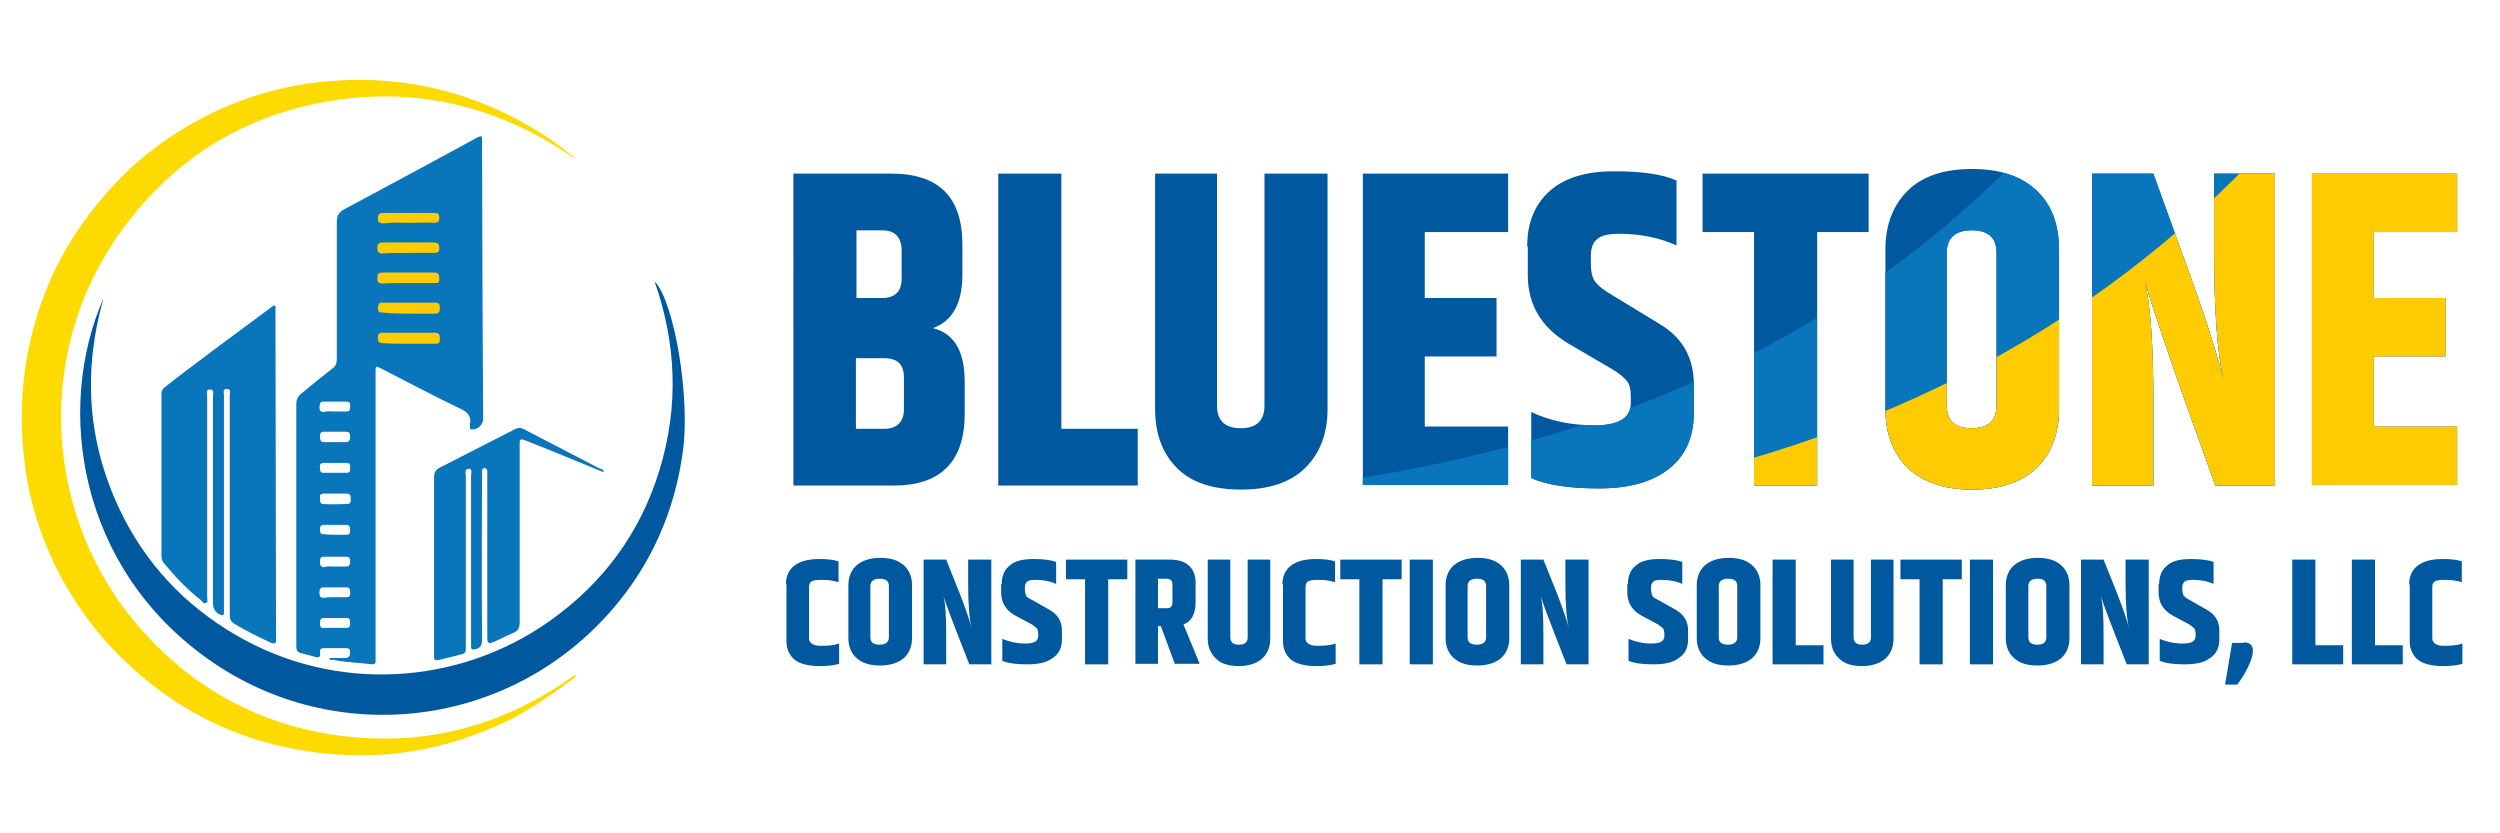 <?xml version="1.0" encoding="utf-8"?>
<!-- Generator: Adobe Illustrator 27.9.0, SVG Export Plug-In . SVG Version: 6.00 Build 0)  -->
<svg version="1.1" id="Layer_1" xmlns="http://www.w3.org/2000/svg" xmlns:xlink="http://www.w3.org/1999/xlink" x="0px" y="0px"
	 viewBox="0 0 432 144" style="enable-background:new 0 0 432 144;" xml:space="preserve">
<style type="text/css">
	.st0{fill:#FFCC04;}
	.st1{clip-path:url(#SVGID_00000031919132691927698520000016801388788004621239_);fill:#00599E;}
	.st2{clip-path:url(#SVGID_00000031919132691927698520000016801388788004621239_);fill:#0976BC;}
	.st3{clip-path:url(#SVGID_00000031919132691927698520000016801388788004621239_);fill:#FFCC04;}
	.st4{fill:#00599E;}
	.st5{fill:#0976BC;}
	.st6{fill:#FDDB00;}
</style>
<g>
	<polygon class="st0" points="78,65.8 63.3,61.9 62.3,36.5 78,30.6 	"/>
	<g>
		<defs>
			<path id="SVGID_1_" d="M166.3,42.3v5.1c0,5-1.7,8.1-5.1,9.3c3.7,0.9,5.5,4,5.5,9.3v5.5c0,8.2-4.1,12.4-12.2,12.4h-17.4V30h16.9
				C162.3,30,166.3,34.1,166.3,42.3z M152.4,39.8h-4.4v11.7h4.4c2.2,0,3.4-1.1,3.4-3.3v-5.1C155.7,40.9,154.6,39.8,152.4,39.8z
				 M156.2,70.7v-5.5c0-2.2-1.1-3.3-3.4-3.3h-4.9v12.2h4.9C155,74.1,156.2,72.9,156.2,70.7z M172.5,30h10.9v44.1h13.2v9.8h-24.1V30z
				 M218.7,30h10.7v40.7c0,4.2-1.3,7.6-3.8,10.1c-2.5,2.5-6.2,3.8-11.1,3.8s-8.6-1.2-11.1-3.7c-2.5-2.5-3.8-5.9-3.8-10.2V30h10.7
				v40.1c0,2.6,1.4,3.9,4.1,3.9s4.1-1.3,4.1-3.9V30z M235.5,30h25.1v10.1h-14.4v11.4h12.4v10.1h-12.4v12.1h14.4v10.1h-25.1V30z
				 M263.9,42.6c0-4.1,1.3-7.3,3.9-9.6c2.6-2.3,6.3-3.4,11.1-3.4c4.8,0,8.4,0.5,10.8,1.6v11.2c-2.9-1.3-6.2-2-9.9-2
				c-1.9,0-3.2,0.3-3.9,1c-0.7,0.6-1,1.6-1,2.8v1.2c0,1.5,0.2,2.5,0.7,3.2c0.5,0.7,1.4,1.5,3,2.4l8.2,5c3.9,2.3,5.9,5.8,5.9,10.5
				v4.8c0,4.2-1.4,7.4-4.3,9.7s-6.9,3.4-12.1,3.4c-5.2,0-9.1-0.6-11.7-1.8V71.2c3.2,1.5,6.9,2.3,11,2.3c4.1,0,6.2-1.3,6.2-3.8v-1.2
				c0-1.2-0.2-2.1-0.7-2.7c-0.5-0.6-1.3-1.3-2.5-2l-7.7-4.5c-4.6-2.8-6.9-6.7-6.9-11.8V42.6z M322.9,30v10.1H314v43.8h-10.9V40.1
				h-8.9V30H322.9z M325.8,43.1c0-4.2,1.3-7.6,3.8-10.1c2.5-2.5,6.2-3.8,11.2-3.8c4.9,0,8.6,1.3,11.2,3.8c2.6,2.5,3.8,5.9,3.8,10.1
				v27.6c0,4.2-1.3,7.6-3.8,10.1c-2.6,2.5-6.3,3.8-11.2,3.8c-4.9,0-8.6-1.3-11.2-3.8c-2.5-2.5-3.8-5.9-3.8-10.1V43.1z M345,43.7
				c0-2.6-1.4-3.9-4.3-3.9c-2.8,0-4.3,1.3-4.3,3.9v26.4c0,2.6,1.4,3.9,4.3,3.9c2.8,0,4.3-1.3,4.3-3.9V43.7z M382.5,30h10.6v53.9
				h-10.3c-7.1-19.6-11.1-31.4-12.2-35.4c1,4.1,1.5,11.1,1.5,21.1v14.3h-10.6V30h10.6l6.5,18c2.8,7.7,4.6,13.6,5.6,17.6
				c-1.1-5-1.6-12.4-1.6-22.1V30z M399.5,30h25.1v10.1h-14.4v11.4h12.4v10.1h-12.4v12.1h14.4v10.1h-25.1V30z"/>
		</defs>
		<clipPath id="SVGID_00000094605506361106996180000011277308728720285112_">
			<use xlink:href="#SVGID_1_"  style="overflow:visible;"/>
		</clipPath>
		
			<rect x="129" y="6.8" style="clip-path:url(#SVGID_00000094605506361106996180000011277308728720285112_);fill:#00599E;" width="365.7" height="115.3"/>
		<path style="clip-path:url(#SVGID_00000094605506361106996180000011277308728720285112_);fill:#0976BC;" d="M393.1,132.7
			L137.2,134l7.4-48.6C298.5,97,361.5,33.8,393.1-42V132.7z"/>
		<path style="clip-path:url(#SVGID_00000094605506361106996180000011277308728720285112_);fill:#FFCC04;" d="M425.1,128.2H149.7
			l8.4-41.1c148.7,16.8,223.7-29.5,267-109.2L425.1,128.2z"/>
	</g>
	<g>
		<path class="st4" d="M135.8,101c0-1.4,0.5-2.5,1.4-3.2c1-0.8,2.4-1.2,4.4-1.2c1.3,0,2.4,0.1,3.3,0.4v3.6c-1-0.3-1.9-0.4-2.9-0.4
			c-0.9,0-1.6,0.1-1.8,0.3c-0.3,0.2-0.4,0.5-0.4,1v8.8c0,0.8,0.7,1.3,2,1.3c1.3,0,2.4-0.1,3.2-0.4v3.5c-0.9,0.3-2.1,0.4-3.4,0.4
			c-1.9,0-3.4-0.4-4.3-1.1c-0.9-0.8-1.4-1.8-1.4-3.2V101z"/>
		<path class="st4" d="M146.6,101.1c0-1.4,0.5-2.6,1.4-3.4c0.9-0.8,2.3-1.3,4.1-1.3c1.8,0,3.1,0.4,4.1,1.3c0.9,0.8,1.4,2,1.4,3.4
			v9.2c0,1.4-0.5,2.6-1.4,3.4c-0.9,0.8-2.3,1.3-4.1,1.3c-1.8,0-3.1-0.4-4.1-1.3c-0.9-0.8-1.4-2-1.4-3.4V101.1z M153.6,101.3
			c0-0.9-0.5-1.3-1.6-1.3c-1,0-1.6,0.4-1.6,1.3v8.8c0,0.9,0.5,1.3,1.6,1.3c1,0,1.6-0.4,1.6-1.3V101.3z"/>
		<path class="st4" d="M167.4,96.7h3.9v18.1h-3.8c-2.6-6.6-4.1-10.5-4.5-11.9c0.4,1.4,0.5,3.7,0.5,7.1v4.8h-3.9V96.7h3.9l2.4,6
			c1,2.6,1.7,4.6,2,5.9c-0.4-1.7-0.6-4.2-0.6-7.4V96.7z"/>
		<path class="st4" d="M173.1,100.9c0-1.4,0.5-2.5,1.4-3.2c0.9-0.8,2.3-1.1,4.1-1.1c1.8,0,3.1,0.2,3.9,0.5v3.8
			c-1.1-0.5-2.3-0.7-3.6-0.7c-0.7,0-1.2,0.1-1.4,0.3c-0.2,0.2-0.4,0.5-0.4,0.9v0.4c0,0.5,0.1,0.8,0.2,1.1s0.5,0.5,1.1,0.8l3,1.7
			c1.4,0.8,2.1,2,2.1,3.5v1.6c0,1.4-0.5,2.5-1.6,3.2c-1,0.8-2.5,1.1-4.4,1.1c-1.9,0-3.3-0.2-4.3-0.6v-3.8c1.2,0.5,2.5,0.8,4,0.8
			c1.5,0,2.2-0.4,2.2-1.3v-0.4c0-0.4-0.1-0.7-0.2-0.9c-0.2-0.2-0.5-0.4-0.9-0.7l-2.8-1.5c-1.7-0.9-2.5-2.3-2.5-4V100.9z"/>
		<path class="st4" d="M194.8,96.7v3.4h-3.3v14.7h-4v-14.7h-3.3v-3.4H194.8z"/>
		<path class="st4" d="M200.1,108.2v6.5h-3.9V96.7h5.9c1.4,0,2.5,0.3,3.3,1c0.8,0.7,1.2,1.7,1.2,3v3.3c0,2.1-0.7,3.4-2.1,3.9
			l2.8,6.8H203l-2.4-6.5H200.1z M200.1,100v5.1h1.5c0.4,0,0.7-0.1,0.8-0.3c0.2-0.2,0.2-0.5,0.2-0.9V101c0-0.4-0.1-0.6-0.3-0.8
			c-0.2-0.1-0.4-0.2-0.8-0.2H200.1z"/>
		<path class="st4" d="M215.6,96.7h3.9v13.7c0,1.4-0.5,2.6-1.4,3.4c-0.9,0.8-2.3,1.3-4,1.3c-1.8,0-3.1-0.4-4-1.3s-1.4-2-1.4-3.4
			V96.7h3.9v13.4c0,0.9,0.5,1.3,1.5,1.3c1,0,1.5-0.4,1.5-1.3V96.7z"/>
		<path class="st4" d="M221.6,101c0-1.4,0.5-2.5,1.4-3.2c1-0.8,2.4-1.2,4.4-1.2c1.3,0,2.4,0.1,3.3,0.4v3.6c-1-0.3-1.9-0.4-2.9-0.4
			c-0.9,0-1.6,0.1-1.8,0.3c-0.3,0.2-0.4,0.5-0.4,1v8.8c0,0.8,0.7,1.3,2,1.3c1.3,0,2.4-0.1,3.2-0.4v3.5c-0.9,0.3-2.1,0.4-3.4,0.4
			c-1.9,0-3.4-0.4-4.3-1.1c-0.9-0.8-1.4-1.8-1.4-3.2V101z"/>
		<path class="st4" d="M242.2,96.7v3.4h-3.3v14.7h-4v-14.7h-3.3v-3.4H242.2z"/>
		<path class="st4" d="M243.6,96.7h4v18.1h-4V96.7z"/>
		<path class="st4" d="M249.8,101.1c0-1.4,0.5-2.6,1.4-3.4c0.9-0.8,2.3-1.3,4.1-1.3c1.8,0,3.1,0.4,4.1,1.3c0.9,0.8,1.4,2,1.4,3.4
			v9.2c0,1.4-0.5,2.6-1.4,3.4c-0.9,0.8-2.3,1.3-4.1,1.3c-1.8,0-3.1-0.4-4.1-1.3c-0.9-0.8-1.4-2-1.4-3.4V101.1z M256.8,101.3
			c0-0.9-0.5-1.3-1.6-1.3c-1,0-1.6,0.4-1.6,1.3v8.8c0,0.9,0.5,1.3,1.6,1.3c1,0,1.6-0.4,1.6-1.3V101.3z"/>
		<path class="st4" d="M270.6,96.7h3.9v18.1h-3.8c-2.6-6.6-4.1-10.5-4.5-11.9c0.4,1.4,0.5,3.7,0.5,7.1v4.8h-3.9V96.7h3.9l2.4,6
			c1,2.6,1.7,4.6,2,5.9c-0.4-1.7-0.6-4.2-0.6-7.4V96.7z"/>
		<path class="st4" d="M281.3,100.9c0-1.4,0.5-2.5,1.4-3.2c0.9-0.8,2.3-1.1,4.1-1.1c1.8,0,3.1,0.2,3.9,0.5v3.8
			c-1.1-0.5-2.3-0.7-3.6-0.7c-0.7,0-1.2,0.1-1.4,0.3c-0.2,0.2-0.4,0.5-0.4,0.9v0.4c0,0.5,0.1,0.8,0.2,1.1s0.5,0.5,1.1,0.8l3,1.7
			c1.4,0.8,2.1,2,2.1,3.5v1.6c0,1.4-0.5,2.5-1.6,3.2c-1,0.8-2.5,1.1-4.4,1.1c-1.9,0-3.3-0.2-4.3-0.6v-3.8c1.2,0.5,2.5,0.8,4,0.8
			c1.5,0,2.2-0.4,2.2-1.3v-0.4c0-0.4-0.1-0.7-0.2-0.9c-0.2-0.2-0.5-0.4-0.9-0.7l-2.8-1.5c-1.7-0.9-2.5-2.3-2.5-4V100.9z"/>
		<path class="st4" d="M293.2,101.1c0-1.4,0.5-2.6,1.4-3.4c0.9-0.8,2.3-1.3,4.1-1.3c1.8,0,3.1,0.4,4.1,1.3c0.9,0.8,1.4,2,1.4,3.4
			v9.2c0,1.4-0.5,2.6-1.4,3.4c-0.9,0.8-2.3,1.3-4.1,1.3c-1.8,0-3.1-0.4-4.1-1.3c-0.9-0.8-1.4-2-1.4-3.4V101.1z M300.2,101.3
			c0-0.9-0.5-1.3-1.6-1.3c-1,0-1.6,0.4-1.6,1.3v8.8c0,0.9,0.5,1.3,1.6,1.3c1,0,1.6-0.4,1.6-1.3V101.3z"/>
		<path class="st4" d="M306.3,96.7h4v14.8h4.8v3.3h-8.8V96.7z"/>
		<path class="st4" d="M323.3,96.7h3.9v13.7c0,1.4-0.5,2.6-1.4,3.4c-0.9,0.8-2.3,1.3-4,1.3c-1.8,0-3.1-0.4-4-1.3
			c-0.9-0.8-1.4-2-1.4-3.4V96.7h3.9v13.4c0,0.9,0.5,1.3,1.5,1.3c1,0,1.5-0.4,1.5-1.3V96.7z"/>
		<path class="st4" d="M339,96.7v3.4h-3.3v14.7h-4v-14.7h-3.3v-3.4H339z"/>
		<path class="st4" d="M340.4,96.7h4v18.1h-4V96.7z"/>
		<path class="st4" d="M346.6,101.1c0-1.4,0.5-2.6,1.4-3.4c0.9-0.8,2.3-1.3,4.1-1.3c1.8,0,3.1,0.4,4.1,1.3c0.9,0.8,1.4,2,1.4,3.4
			v9.2c0,1.4-0.5,2.6-1.4,3.4c-0.9,0.8-2.3,1.3-4.1,1.3c-1.8,0-3.1-0.4-4.1-1.3c-0.9-0.8-1.4-2-1.4-3.4V101.1z M353.6,101.3
			c0-0.9-0.5-1.3-1.5-1.3c-1,0-1.6,0.4-1.6,1.3v8.8c0,0.9,0.5,1.3,1.6,1.3c1,0,1.5-0.4,1.5-1.3V101.3z"/>
		<path class="st4" d="M367.4,96.7h3.9v18.1h-3.8c-2.6-6.6-4.1-10.5-4.5-11.9c0.4,1.4,0.5,3.7,0.5,7.1v4.8h-3.9V96.7h3.9l2.4,6
			c1,2.6,1.7,4.6,2,5.9c-0.4-1.7-0.6-4.2-0.6-7.4V96.7z"/>
		<path class="st4" d="M373.1,100.9c0-1.4,0.5-2.5,1.4-3.2c0.9-0.8,2.3-1.1,4.1-1.1c1.8,0,3.1,0.2,3.9,0.5v3.8
			c-1.1-0.5-2.3-0.7-3.6-0.7c-0.7,0-1.2,0.1-1.4,0.3c-0.2,0.2-0.4,0.5-0.4,0.9v0.4c0,0.5,0.1,0.8,0.2,1.1c0.2,0.2,0.5,0.5,1.1,0.8
			l3,1.7c1.4,0.8,2.1,2,2.1,3.5v1.6c0,1.4-0.5,2.5-1.6,3.2c-1,0.8-2.5,1.1-4.4,1.1c-1.9,0-3.3-0.2-4.3-0.6v-3.8
			c1.2,0.5,2.5,0.8,4,0.8c1.5,0,2.2-0.4,2.2-1.3v-0.4c0-0.4-0.1-0.7-0.2-0.9c-0.2-0.2-0.5-0.4-0.9-0.7l-2.8-1.5
			c-1.7-0.9-2.5-2.3-2.5-4V100.9z"/>
		<path class="st4" d="M387.7,111c1.1,0,1.6,0.5,1.6,1.5c0,0.7-0.3,1.7-0.9,2.9c-0.6,1.2-1.2,2.1-1.8,2.9h-2.1l1.2-7.2H387.7z"/>
		<path class="st4" d="M396.1,96.7h4v14.8h4.8v3.3h-8.8V96.7z"/>
		<path class="st4" d="M406.4,96.7h4v14.8h4.8v3.3h-8.8V96.7z"/>
		<path class="st4" d="M416.3,101c0-1.4,0.5-2.5,1.4-3.2c1-0.8,2.4-1.2,4.4-1.2c1.3,0,2.4,0.1,3.3,0.4v3.6c-1-0.3-1.9-0.4-2.9-0.4
			s-1.6,0.1-1.8,0.3c-0.3,0.2-0.4,0.5-0.4,1v8.8c0,0.8,0.7,1.3,2,1.3c1.3,0,2.4-0.1,3.2-0.4v3.5c-0.9,0.3-2.1,0.4-3.4,0.4
			c-1.9,0-3.4-0.4-4.3-1.1c-0.9-0.8-1.4-1.8-1.4-3.2V101z"/>
	</g>
	<g id="RZL6x3_00000030473312947877504360000003568614454649826203_">
		<g>
			<path class="st5" d="M56.9,113.7c0.9,0,1.8,0,2.7,0c0.7,0,0.9-0.3,0.9-1c0-0.5-0.2-0.7-0.7-0.7c-1.3,0-2.6,0-3.8,0
				c-0.5,0-0.8,0.2-0.7,0.8c0.1,0.8-0.2,0.9-0.9,0.7c-0.7-0.2-1.4-0.4-2.2-0.6c-0.8-0.1-1-0.5-1-1.3c0-2.8,0-30.6,0-41.7
				c0-0.9,0.3-1.5,1-2c1.7-1.4,3.4-2.8,5.2-4.2c0.6-0.4,0.8-0.9,0.8-1.6c0-7.9,0-15.8,0-23.7c0-1.2,0.4-1.8,1.4-2.3
				c4.9-2.6,20.1-10.8,22.8-12.3c0.8-0.4,0.9-0.4,0.9,0.5c0,5.6,0.1,37.7,0.2,48.1c0,1-1,1.9-2,1.8c-0.2,0-0.3-0.1-0.3-0.3
				c0-0.2,0-0.3,0-0.5c0.3-1.5-0.4-2.2-1.7-2.8c-4.6-2.2-9.1-4.6-13.6-6.9c-1-0.5-1-0.5-1,0.6c0,16.4,0,32.8,0,49.1
				c0,0.3,0,0.6,0,0.9c0,0.3-0.2,0.5-0.5,0.5c-2.3-0.3-4.6-0.3-6.9-0.8C57.1,114.1,57,114.1,56.9,113.7z M71.1,54.2c1.5,0,2.7,0,4,0
				c0.6,0,0.9-0.2,0.9-0.8c0-0.9-0.1-1.1-1-1.1c-3,0-6,0-9,0c-0.6,0-0.6,0.4-0.7,0.8c0,0.5,0,0.9,0.7,0.9
				C67.8,54.2,69.5,54.2,71.1,54.2z M70.6,48.9c1.5,0,2.9,0,4.4,0c0.5,0,1,0.1,0.9-0.7c0-0.6,0-1.1-0.9-1.1c-3,0-5.9,0-8.9,0
				c-0.6,0-0.9,0.2-0.9,0.9c0,0.6,0.1,1,0.9,1C67.6,48.9,69.1,48.9,70.6,48.9z M70.6,59.4c1.5,0,3,0,4.5,0c0.4,0,0.9,0.1,0.9-0.7
				c0-0.6,0.1-1.2-0.9-1.2c-3,0-6,0-9,0c-0.7,0-0.8,0.3-0.8,0.9c0,0.6,0.2,0.9,0.8,0.9C67.6,59.4,69.1,59.4,70.6,59.4z M70.5,43.7
				c1.5,0,3.1,0,4.6,0c0.7,0,0.8-0.3,0.8-0.9c0-0.6-0.2-0.9-0.9-0.9c-3,0-5.9,0-8.9,0c-0.7,0-0.9,0.3-0.9,1c0,0.7,0.3,0.9,0.9,0.9
				C67.6,43.7,69.1,43.7,70.5,43.7z M71.3,38.5c1.2,0,2.5-0.1,3.7,0c0.8,0,0.9-0.3,0.9-0.9c0-0.7-0.3-0.8-0.8-0.8c-3,0-5.9,0-8.9,0
				c-0.7,0-0.9,0.3-0.9,1c0,0.7,0.4,0.8,1,0.8C67.9,38.4,69.6,38.5,71.3,38.5z M57.8,103.2C57.8,103.2,57.8,103.2,57.8,103.2
				c0.7,0,1.4,0,2.1,0c0.7,0,0.6-0.5,0.6-0.9c0-0.5-0.1-0.8-0.7-0.8c-1.3,0-2.6,0-3.9,0c-0.6,0-0.7,0.4-0.7,0.9
				c0,0.5,0.1,0.9,0.7,0.9C56.6,103.2,57.2,103.2,57.8,103.2z M57.9,108.5c0.6,0,1.3,0,1.9,0c0.7,0,0.7-0.4,0.7-0.9
				c0-0.5-0.1-0.9-0.7-0.8c-1.3,0-2.5,0-3.8,0c-0.6,0-0.7,0.3-0.7,0.8c0,0.5,0,1,0.7,0.9C56.6,108.5,57.3,108.5,57.9,108.5z
				 M57.9,71.1c0.7,0,1.3,0,2,0c0.6,0,0.6-0.4,0.6-0.8c0-0.4,0.1-0.9-0.6-0.9c-1.3,0-2.7,0-4,0c-0.7,0-0.6,0.5-0.7,0.9
				c0,0.5,0.1,0.9,0.7,0.9C56.6,71,57.3,71.1,57.9,71.1z M57.9,81.7C57.9,81.7,57.9,81.7,57.9,81.7c0.7,0,1.3,0,2,0
				c0.6,0,0.6-0.4,0.6-0.8c0-0.4,0.1-0.9-0.6-0.9c-1.3,0-2.7,0-4,0c-0.6,0-0.7,0.4-0.6,0.8c0,0.5,0,0.9,0.6,0.9
				C56.6,81.7,57.2,81.7,57.9,81.7z M57.9,76.4C57.9,76.4,57.9,76.4,57.9,76.4c0.6,0,1.2,0,1.8,0c0.7,0,0.8-0.4,0.8-1
				c0-0.6-0.2-0.8-0.8-0.8c-1.2,0-2.5,0-3.7,0c-0.7,0-0.7,0.4-0.7,0.9c0,0.5,0.1,0.9,0.7,0.9C56.6,76.4,57.3,76.4,57.9,76.4z
				 M58,85.3C58,85.3,58,85.3,58,85.3c-0.7,0-1.4,0-2.1,0c-0.5,0-0.7,0.3-0.6,0.7c0.1,0.4-0.2,1,0.5,1.1c1.4,0.1,2.8,0,4.2,0
				c0.7,0,0.6-0.6,0.6-1.1c0-0.5-0.2-0.7-0.7-0.7C59.2,85.3,58.6,85.3,58,85.3z M57.8,97.9c0.7,0,1.3,0,2,0c0.7,0,0.7-0.5,0.7-1
				c0-0.6-0.3-0.7-0.8-0.7c-1.2,0-2.5,0-3.7,0c-0.7,0-0.7,0.4-0.7,0.9c0,0.6,0.1,0.9,0.8,0.9C56.6,97.8,57.2,97.9,57.8,97.9z
				 M57.9,92.4C57.9,92.4,57.9,92.4,57.9,92.4c0.6,0,1.3,0,1.9,0c0.6,0,0.7-0.2,0.7-0.7c0-0.5,0-1-0.7-1c-1.3,0-2.5,0-3.8,0
				c-0.6,0-0.7,0.3-0.7,0.8c0,0.5,0.1,0.9,0.7,0.8C56.6,92.4,57.3,92.4,57.9,92.4z"/>
			<path class="st6" d="M93.1,121.5c-1.7,1-3.4,2.1-5.2,3c-5.3,2.5-10.8,4.4-16.6,5.3c-8.1,1.3-16.2,0.8-24.2-1.2
				c-3.4-0.9-6.6-2-9.8-3.5c-4.7-2.2-9-5-13-8.4c-3-2.6-5.8-5.4-8.2-8.5c-2.5-3.2-4.7-6.7-6.5-10.3C6.8,92.1,4.9,86,4.2,79.5
				c-0.7-6-0.6-12,0.5-18C5.6,56.7,7,52,9.1,47.5c1.5-3.3,3.4-6.5,5.6-9.5c2.3-3.2,4.9-6.1,7.7-8.8c3.8-3.5,8.1-6.5,12.7-8.9
				c4.2-2.2,8.6-3.8,13.1-4.9c3.4-0.8,6.9-1.3,10.4-1.5c3.4-0.2,6.9-0.1,10.3,0.3c3.8,0.4,7.6,1.3,11.3,2.5
				c4.2,1.4,8.2,3.2,12.1,5.6c2.4,1.4,4.6,3,6.7,4.7c0.1,0.1,0.3,0.2,0.3,0.4c-14.3-9.9-30-13.1-46.9-9c-12.2,3-22.3,9.7-30,19.6
				C5.6,59.4,7.7,87.6,22.2,106.1c9.3,11.8,21.5,19,36.4,21c15,2,28.6-1.7,40.9-10.6c-0.1,0.6-0.3,0.8-0.6,0.9
				c-1.4,0.9-2.7,2.1-4.1,2.9C94.5,120.5,93.5,121.2,93.1,121.5z"/>
			<path class="st4" d="M17.9,51.5c-3.6,12.6-2.8,24.8,2.8,36.6c4.4,9.2,11.1,16.4,20,21.6c17.2,10.1,38.5,8.8,54.3-2.4
				c9.3-6.6,15.7-15.3,19-26.2c3.3-10.9,2.9-21.7-0.9-32.5c3.5,3.6,6.2,20.4,4.9,29.4c-1.4,10.3-5.4,19.4-12.1,27.2
				c-17.8,20.7-47.8,24.1-69.5,9C13.5,98.3,9.5,70.6,17.9,51.5z"/>
			<path class="st5" d="M39.7,68.3c0-0.4,0.3-1.1-0.5-1.1c-0.8,0-0.5,0.7-0.5,1.2c0,4.2,0,36.8,0,37.4c0,0.6-0.2,0.6-0.7,0.4
				c-0.8-0.4-1.2-1-1.2-2c0-11.9,0-23.8,0-35.7c0-0.4,0.3-1.2-0.5-1.2c-0.8,0-0.5,0.7-0.5,1.2c0,11.5,0,23.1,0,34.6
				c0,0.4,0.2,0.9-0.2,1.1c-0.4,0.2-0.7-0.3-0.9-0.5c-2.4-1.9-4.4-4-6.3-6.3c-0.4-0.4-0.5-0.9-0.5-1.4c0-9.3,0-18.7,0-28
				c0-0.5,0.2-0.8,0.6-1.1C31.3,64.6,43.6,55.5,47,53c0.2-0.1,0.3-0.3,0.5-0.2c0.2,0.1,0.1,0.3,0.1,0.5c0,7.9,0.1,55.6,0.1,57.3
				c0,0.6-0.2,0.7-0.8,0.5c-2.2-1-4.4-2.1-6.4-3.3c-0.6-0.4-0.8-0.8-0.8-1.5C39.7,99.9,39.7,74.6,39.7,68.3z"/>
			<path class="st5" d="M104.3,81.6c0,0-13.1-5.4-13.8-5.6c-0.6-0.2-0.7,0.1-0.7,0.5c0,0.3,0,31.1,0,31.1c0,0.9-0.3,1.5-1.2,1.8
				c-1.1,0.5-2.1,1-3.2,1.5c-1,0.4-1.2,0.3-1.2-0.8c0-9.2,0-28.4,0-28.7c0-0.3-0.2-0.5-0.5-0.5c-0.3,0-0.4,0.2-0.4,0.5
				c0,0.4-0.1,19.8,0,29.2c0,0.9-0.3,1.4-1.2,1.6c-0.5,0.1-0.7,0-0.7-0.5c0-0.3,0-19.9,0-29.5c0-0.4,0.3-1.2-0.4-1.2
				c-0.8,0-0.5,0.8-0.5,1.3c0,9.7,0,19.4,0,29.2c0,1.4,0,1.4-1.3,1.7c-1,0.3-2.1,0.5-3.2,0.8c-1,0.2-1,0.1-1-0.9l0-30.5
				c0-1,0.3-1.5,1.2-1.9c4.3-2.2,8.6-4.4,12.9-6.6c0.5-0.2,0.9-0.2,1.3,0c4.4,2.3,8.9,4.6,13.3,6.9C103.9,81,104.3,81.1,104.3,81.6z
				"/>
		</g>
	</g>
</g>
</svg>
